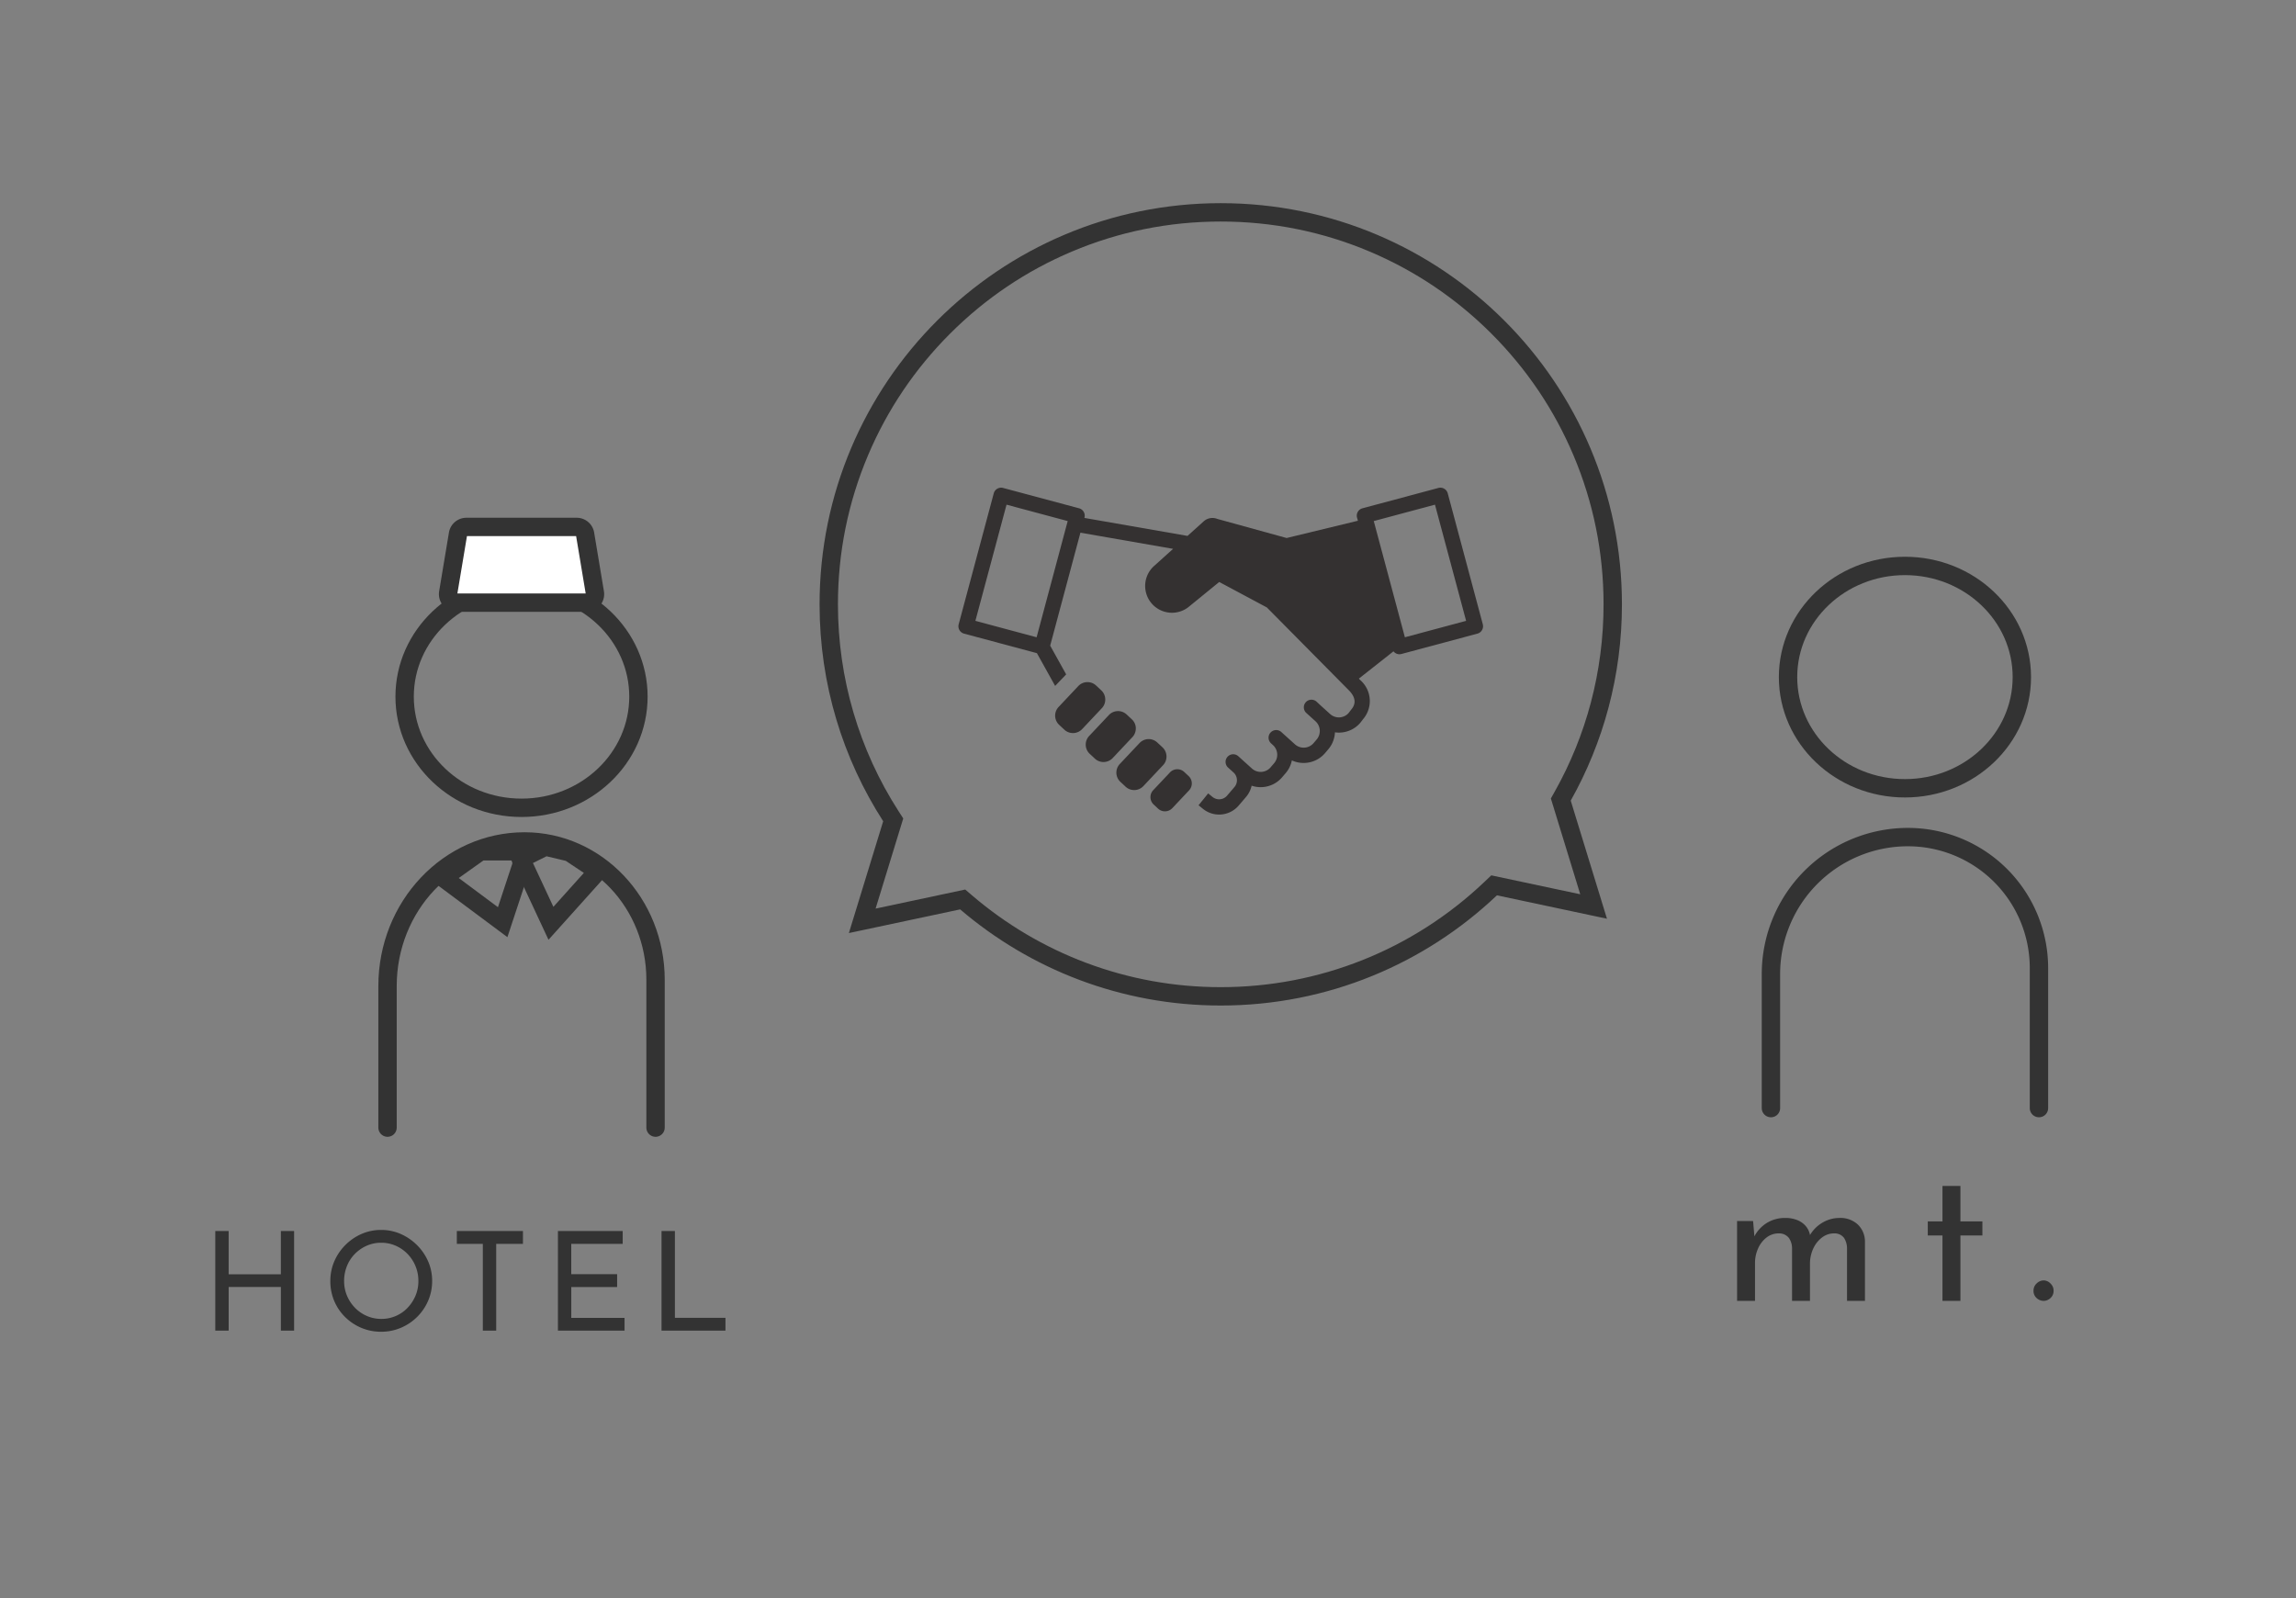 <svg xmlns="http://www.w3.org/2000/svg" xmlns:xlink="http://www.w3.org/1999/xlink" width="250" height="174" viewBox="0 0 250 174"><rect x="0" y="0" width="250" height="174" fill="#808080" stroke="none"/><defs><clipPath id="a"><rect width="57.131" height="35.593" transform="translate(0 0)" fill="none"/></clipPath></defs><g transform="translate(-722 -623)"><g transform="translate(743.841 680.376)"><g transform="translate(20.355 0)"><g transform="translate(0 5.372)"><g transform="translate(0 0)"><g transform="translate(0.862)" fill="none" stroke="#333" stroke-width="2"><ellipse cx="13.729" cy="13.105" rx="13.729" ry="13.105" stroke="none"/><ellipse cx="13.729" cy="13.105" rx="12.729" ry="12.105" fill="none"/></g><g transform="translate(0 28.873)"><path d="M1.5,32.66V17.251C1.5,8.552,8.178,1.5,16.416,1.5c7.879,0,14.267,6.746,14.267,15.066V32.66" transform="translate(-1.5 -1.5)" fill="none" stroke="#333" stroke-linecap="round" stroke-linejoin="round" stroke-width="2"/></g></g></g><path d="M1.432,8.747A.931.931,0,0,1,.513,7.663L1.578,1.278A.928.928,0,0,1,2.5.5h12a.928.928,0,0,1,.918.778l1.064,6.385a.931.931,0,0,1-.918,1.084Z" transform="translate(6.094 -0.5)" fill="#fff" stroke="#333" stroke-width="2"/><path d="M2.31,0,0,1.9,4.774,8.006,8.465,1.327,5,.018Z" transform="translate(14.943 34.284) rotate(13)" fill="none" stroke="#333" stroke-width="2"/><path d="M4.106,8.048,0,6.305.591,4.912,4.9,0,8.982,6.976Z" transform="translate(17.049 41.121) rotate(157)" fill="none" stroke="#333" stroke-width="2"/></g><path d="M-18.817-10.845V0h-1.44V-4.755h-5.685V0H-27.4V-10.845h1.455v4.71h5.685v-4.71Zm3.945,5.43a5.331,5.331,0,0,1,.427-2.122,5.666,5.666,0,0,1,1.193-1.77,5.727,5.727,0,0,1,1.762-1.215,5.248,5.248,0,0,1,2.153-.442,5.212,5.212,0,0,1,2.137.442A5.82,5.82,0,0,1-5.43-9.308a5.71,5.71,0,0,1,1.208,1.77,5.252,5.252,0,0,1,.435,2.122,5.379,5.379,0,0,1-.435,2.16,5.568,5.568,0,0,1-1.2,1.763A5.615,5.615,0,0,1-7.193-.308,5.422,5.422,0,0,1-9.337.12,5.49,5.49,0,0,1-11.49-.3a5.6,5.6,0,0,1-1.762-1.17,5.381,5.381,0,0,1-1.193-1.755A5.537,5.537,0,0,1-14.873-5.415Zm1.5.015a4.048,4.048,0,0,0,.315,1.6,4.235,4.235,0,0,0,.87,1.313A4.06,4.06,0,0,0-10.9-1.6a3.913,3.913,0,0,0,1.59.323A3.876,3.876,0,0,0-7.733-1.6,3.889,3.889,0,0,0-6.458-2.49,4.375,4.375,0,0,0-5.6-3.8a4.086,4.086,0,0,0,.315-1.613A4.157,4.157,0,0,0-5.6-7.028a4.188,4.188,0,0,0-.87-1.328,4.06,4.06,0,0,0-1.29-.892A3.876,3.876,0,0,0-9.337-9.57a3.837,3.837,0,0,0-1.59.33,4.163,4.163,0,0,0-1.29.9,3.986,3.986,0,0,0-.855,1.328A4.339,4.339,0,0,0-13.373-5.4ZM-1.1-10.845H6.1v1.4H3.188V0H1.732V-9.45H-1.1Zm11.01,0h7.05v1.4h-5.6v3.3h4.995v1.4H11.363v3.36h5.8V0H9.908Zm11.28,0h1.455v9.45h5.505V0h-6.96Z" transform="translate(29 87.512)" fill="#333"/></g><g transform="translate(909.837 683.623)"><g transform="translate(4.992)"><g transform="translate(0)"><g transform="translate(0.862)" fill="none" stroke="#333" stroke-width="2"><ellipse cx="13.729" cy="13.105" rx="13.729" ry="13.105" stroke="none"/><ellipse cx="13.729" cy="13.105" rx="12.729" ry="12.105" fill="none"/></g><g transform="translate(0 30.525)"><path d="M1.5,31.007V16.416A14.915,14.915,0,0,1,16.416,1.5,14.267,14.267,0,0,1,30.683,15.767v15.24" transform="translate(-1.5 -1.5)" fill="none" stroke="#333" stroke-linecap="round" stroke-linejoin="round" stroke-width="2"/></g></g></g><path d="M-14.952-8.694l.168,1.953-.084-.168a3.754,3.754,0,0,1,1.375-1.554,3.736,3.736,0,0,1,2.048-.567,3.429,3.429,0,0,1,1.3.231,2.391,2.391,0,0,1,.935.661,2.138,2.138,0,0,1,.472,1.061l-.1.063a3.745,3.745,0,0,1,1.4-1.48A3.6,3.6,0,0,1-5.565-9.03a2.784,2.784,0,0,1,2.027.724,2.574,2.574,0,0,1,.766,1.879V0H-4.725V-5.733A2.086,2.086,0,0,0-5.05-6.857a1.277,1.277,0,0,0-1.06-.493,2.159,2.159,0,0,0-1.355.462A3.139,3.139,0,0,0-8.4-5.7a3.91,3.91,0,0,0-.357,1.565V0H-10.71V-5.733a1.981,1.981,0,0,0-.347-1.124,1.341,1.341,0,0,0-1.082-.493,2.146,2.146,0,0,0-1.365.462,3.074,3.074,0,0,0-.913,1.2,3.846,3.846,0,0,0-.325,1.575V0h-1.953V-8.694ZM5.67-12.516H7.623v3.864h2.394v1.533H7.623V0H5.67V-7.119h-1.6V-8.652h1.6Zm9.912,11.4a1.041,1.041,0,0,1,.347-.788,1.1,1.1,0,0,1,.766-.326,1.053,1.053,0,0,1,.725.326,1.041,1.041,0,0,1,.347.788A1.023,1.023,0,0,1,17.42-.3a1.088,1.088,0,0,1-.725.3,1.135,1.135,0,0,1-.766-.3A1.023,1.023,0,0,1,15.582-1.113Z" transform="translate(18 81.025)" fill="#333"/></g><g transform="translate(811.239 645.122)" fill="none"><path d="M15.309,76.9,3.191,79.475,6.927,67.3A43.681,43.681,0,1,1,81.79,65.054l3.945,12.86L73.754,75.367A43.685,43.685,0,0,1,15.309,76.9Z" stroke="none"/><path d="M 43.682 85.366 C 54.409 85.366 64.6 81.3 72.377 73.917 L 73.141 73.192 L 82.826 75.251 L 79.627 64.821 L 80.047 64.074 C 81.76 61.026 83.082 57.771 83.976 54.398 C 84.898 50.922 85.365 47.317 85.365 43.684 C 85.365 38.056 84.263 32.597 82.09 27.459 C 79.991 22.496 76.985 18.038 73.157 14.209 C 69.328 10.38 64.87 7.374 59.907 5.275 C 54.769 3.102 49.31 2 43.682 2 C 38.054 2 32.596 3.102 27.458 5.275 C 22.495 7.374 18.037 10.38 14.208 14.209 C 10.38 18.038 7.374 22.496 5.275 27.459 C 3.102 32.597 2 38.056 2 43.684 C 2 51.709 4.285 59.5 8.608 66.215 L 9.111 66.996 L 6.1 76.812 L 15.859 74.736 L 16.609 75.378 C 20.304 78.537 24.473 81.003 29.001 82.707 C 33.688 84.471 38.627 85.366 43.682 85.366 M 43.682 87.366 C 32.852 87.366 22.942 83.424 15.309 76.898 L 3.191 79.475 L 6.927 67.298 C 2.543 60.489 3.631591880548513e-06 52.383 3.631591880548513e-06 43.684 C 3.631591880548513e-06 19.558 19.557 -3.692626933116117e-06 43.682 -3.692626933116117e-06 C 67.808 -3.692626933116117e-06 87.365 19.558 87.365 43.684 C 87.365 51.447 85.341 58.736 81.79 65.054 L 85.735 77.914 L 73.754 75.367 C 65.922 82.803 55.334 87.366 43.682 87.366 Z" stroke="none" fill="#333"/></g><g transform="translate(826.356 676.102)"><g transform="translate(0 0)" clip-path="url(#a)"><path d="M57.1,14.875,53.282.616A.832.832,0,0,0,52.264.028L43.993,2.245a.831.831,0,0,0-.588,1.018L43.5,3.6l-7.762,1.88L28.191,3.4a1.424,1.424,0,0,0-1.458.242L24.948,5.251,13.718,3.292l.008-.03a.831.831,0,0,0-.588-1.018L4.867.028A.832.832,0,0,0,3.849.616L.029,14.875a.831.831,0,0,0,.588,1.018l7.931,2.125,1.985,3.567,1.2-1.255L9.993,17.2,13.286,4.9l10.091,1.76L21.359,8.479a2.919,2.919,0,0,0,3.655,4.549L28.4,10.267l5.186,2.773L42.553,22.1c.695.727.769,1.421.219,2.063-.011.013-.022.026-.032.04l-.25.33a1.42,1.42,0,0,1-2.017.112l-1.062-.961,0,0L39,23.3a.831.831,0,0,0-1.115,1.233l1.017.92a1.428,1.428,0,0,1,.111,1.959l-.34.4a1.421,1.421,0,0,1-2.032.129L35.16,26.606a.831.831,0,1,0-1.115,1.233l.231.213a1.421,1.421,0,0,1,.1,1.95l-.384.449a1.421,1.421,0,0,1-2.032.129L30.48,29.242a.831.831,0,1,0-1.116,1.233l.585.529h0a1.142,1.142,0,0,1,.1,1.6l-.789.922a1.141,1.141,0,0,1-1.594.146l-.471-.384-1.046,1.292.468.381a2.8,2.8,0,0,0,3.905-.355l.789-.922a2.821,2.821,0,0,0,.617-1.236,3.055,3.055,0,0,0,.975.161q.1,0,.2-.006a3.059,3.059,0,0,0,2.145-1.072l.384-.448a3.065,3.065,0,0,0,.676-1.389,3.052,3.052,0,0,0,1.273.279q.1,0,.2-.006a3.06,3.06,0,0,0,2.146-1.072l.34-.4A3.06,3.06,0,0,0,41,26.638a3.1,3.1,0,0,0,.422.032c.067,0,.134,0,.2-.007a3.058,3.058,0,0,0,2.146-1.072c.011-.013.284-.374.284-.374a3.024,3.024,0,0,0-.3-4.27l-.148-.156,3.769-2.973a.824.824,0,0,0,.866.29l8.271-2.216a.831.831,0,0,0,.588-1.018M8.515,16.288,1.849,14.5,5.24,1.849,11.9,3.635Zm40.1,0L45.226,3.635l6.665-1.786L55.282,14.5Z" transform="translate(0 0)" fill="#343131"/><path d="M40.306,71.9a1.362,1.362,0,0,0-.436-.959l-.567-.528a1.372,1.372,0,0,0-1.934.063l-2.146,2.278a1.372,1.372,0,0,0,.063,1.945l.567.528a1.372,1.372,0,0,0,1.934-.063l2.146-2.278a1.362,1.362,0,0,0,.373-.986" transform="translate(-24.316 -48.875)" fill="#343131"/><path d="M51.324,82.339a1.363,1.363,0,0,0-.436-.959l-.567-.528a1.371,1.371,0,0,0-1.934.063l-2.146,2.278a1.372,1.372,0,0,0,.063,1.945l.567.528A1.372,1.372,0,0,0,48.8,85.6l2.146-2.278a1.362,1.362,0,0,0,.373-.986" transform="translate(-32.004 -56.158)" fill="#343131"/><path d="M62.364,92.429a1.362,1.362,0,0,0-.436-.959l-.567-.528a1.371,1.371,0,0,0-1.934.063l-2.146,2.278a1.372,1.372,0,0,0,.063,1.945l.567.528a1.372,1.372,0,0,0,1.934-.063l2.146-2.278a1.362,1.362,0,0,0,.373-.986" transform="translate(-39.707 -63.198)" fill="#343131"/><path d="M72.848,101.717a1.1,1.1,0,0,0-1.545.05l-1.831,1.944a1.1,1.1,0,0,0,.051,1.554l.484.451a1.1,1.1,0,0,0,1.545-.05l1.831-1.943a1.1,1.1,0,0,0-.051-1.554Z" transform="translate(-48.265 -70.768)" fill="#343131"/></g></g><rect width="250" height="174" transform="translate(722 623)" fill="none"/></g></svg>
